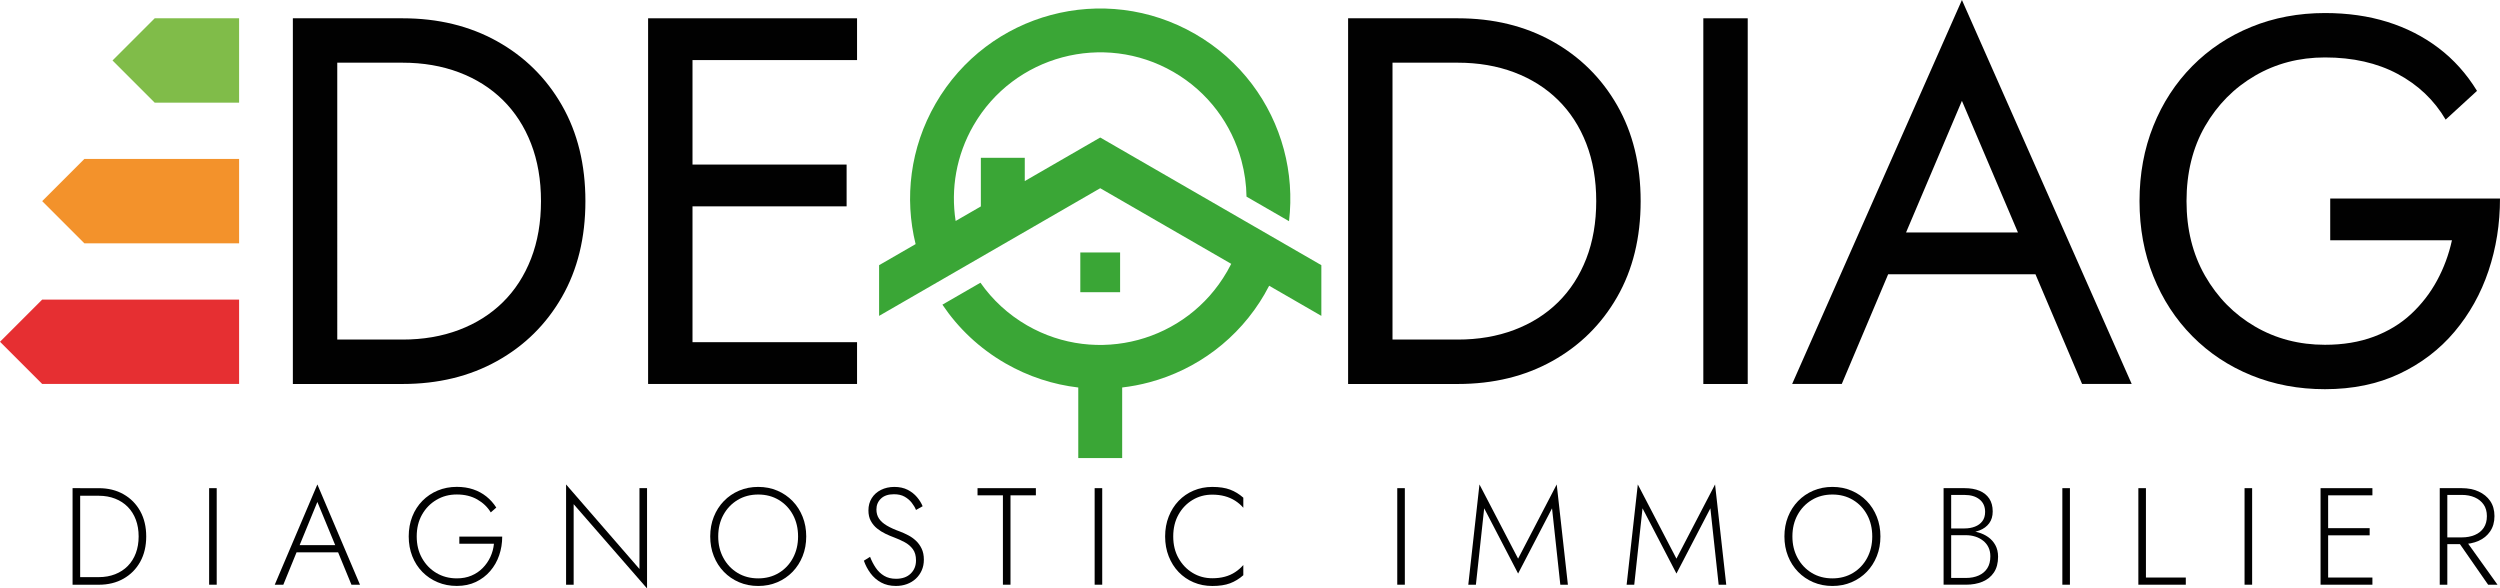 <?xml version="1.0" encoding="UTF-8"?>
<svg id="Calque_2" data-name="Calque 2" xmlns="http://www.w3.org/2000/svg" viewBox="0 0 1346.28 316.88">
  <defs>
    <style>
      .cls-1 {
        fill: #80bc49;
      }

      .cls-1, .cls-2, .cls-3, .cls-4, .cls-5 {
        stroke-width: 0px;
      }

      .cls-2 {
        fill: #f3922b;
      }

      .cls-3 {
        fill: #010101;
      }

      .cls-4 {
        fill: #3aa636;
        fill-rule: evenodd;
      }

      .cls-5 {
        fill: #e62f32;
      }
    </style>
  </defs>
  <g id="VECTORIEL">
    <g>
      <g>
        <path class="cls-3" d="M267.71,22.23c-14.82-8.25-31.79-12.38-50.92-12.38h-59.08v196.93h59.08c19.13,0,36.1-4.12,50.92-12.38,14.81-8.25,26.44-19.74,34.88-34.46,8.44-14.72,12.66-31.93,12.66-51.62s-4.22-36.9-12.66-51.62c-8.44-14.72-20.07-26.21-34.88-34.46ZM285.99,139.26c-3.57,9.19-8.63,17.02-15.19,23.49-6.57,6.47-14.44,11.44-23.63,14.91-9.19,3.47-19.32,5.2-30.38,5.2h-35.17V33.76h35.17c11.06,0,21.19,1.74,30.38,5.2,9.19,3.47,17.06,8.44,23.63,14.91,6.56,6.47,11.63,14.3,15.19,23.49,3.56,9.19,5.34,19.51,5.34,30.95s-1.78,21.76-5.34,30.95Z"/>
        <polygon class="cls-3" points="362.23 9.85 349.01 9.85 349.01 206.77 362.23 206.77 372.92 206.77 461.53 206.77 461.53 184.27 372.92 184.27 372.92 111.12 455.91 111.12 455.91 88.62 372.92 88.62 372.92 32.35 461.53 32.35 461.53 9.85 372.92 9.85 362.23 9.85"/>
        <path class="cls-3" d="M835.97,22.23c-14.82-8.25-31.79-12.38-50.92-12.38h-59.08v196.93h59.08c19.13,0,36.1-4.12,50.92-12.38,14.81-8.25,26.44-19.74,34.88-34.46,8.44-14.72,12.66-31.93,12.66-51.62s-4.22-36.9-12.66-51.62c-8.44-14.72-20.07-26.21-34.88-34.46ZM854.25,139.26c-3.57,9.19-8.63,17.02-15.19,23.49-6.57,6.47-14.44,11.44-23.63,14.91-9.19,3.47-19.32,5.2-30.38,5.2h-35.17V33.76h35.17c11.06,0,21.19,1.74,30.38,5.2,9.19,3.47,17.06,8.44,23.63,14.91,6.56,6.47,11.63,14.3,15.19,23.49,3.56,9.19,5.34,19.51,5.34,30.95s-1.78,21.76-5.34,30.95Z"/>
        <rect class="cls-3" x="917.26" y="9.85" width="23.91" height="196.93"/>
        <path class="cls-3" d="M965.09,206.77h26.73l24.98-59.08h79.32l25.11,59.08h26.72L1056.52,0l-91.43,206.77ZM1086.69,125.19h-60.26l30.09-70.89,30.17,70.89Z"/>
        <path class="cls-3" d="M1254.85,106.9v22.5h65.55c-1.69,7.69-4.36,14.91-8.02,21.66-3.66,6.75-8.3,12.76-13.93,18.01-5.63,5.25-12.33,9.33-20.12,12.24-7.78,2.91-16.55,4.36-26.3,4.36-13.88,0-26.44-3.28-37.7-9.85-11.25-6.56-20.21-15.66-26.87-27.29-6.66-11.63-9.99-25.04-9.99-40.23s3.33-28.83,9.99-40.37c6.66-11.53,15.61-20.58,26.87-27.15,11.26-6.56,23.82-9.85,37.7-9.85,15,0,28.04,2.95,39.11,8.86,11.06,5.91,19.69,14.11,25.88,24.62l16.88-15.47c-5.62-9.19-12.52-16.88-20.68-23.07-8.16-6.19-17.35-10.88-27.57-14.07-10.22-3.19-21.43-4.78-33.62-4.78-14.25,0-27.48,2.49-39.66,7.46-12.19,4.97-22.79,12-31.79,21.1-9,9.1-15.99,19.83-20.96,32.21-4.97,12.38-7.46,25.88-7.46,40.51s2.48,28.13,7.46,40.51c4.97,12.38,11.96,23.12,20.96,32.21,9,9.1,19.6,16.13,31.79,21.1,12.19,4.97,25.41,7.46,39.66,7.46,15,0,28.37-2.77,40.09-8.3,11.72-5.53,21.61-13.08,29.68-22.65,8.06-9.56,14.16-20.49,18.29-32.77,4.12-12.28,6.19-25.27,6.19-38.96h-91.43Z"/>
      </g>
      <g>
        <path class="cls-3" d="M43.17,262.88v51.99h-4.09v-51.99h4.09ZM41.31,314.88v-4.09h11.88c3.22,0,6.15-.52,8.8-1.56,2.65-1.04,4.91-2.51,6.8-4.42,1.88-1.91,3.33-4.21,4.35-6.91,1.01-2.7,1.52-5.71,1.52-9.02s-.51-6.33-1.52-9.02c-1.02-2.7-2.46-5-4.35-6.91-1.88-1.91-4.15-3.38-6.8-4.42-2.65-1.04-5.58-1.56-8.8-1.56h-11.88v-4.08h11.88c5.05,0,9.49,1.09,13.33,3.27,3.84,2.18,6.83,5.21,8.99,9.1,2.15,3.89,3.23,8.43,3.23,13.63s-1.08,9.74-3.23,13.63c-2.15,3.89-5.15,6.92-8.99,9.1-3.84,2.18-8.28,3.27-13.33,3.27h-11.88Z"/>
        <path class="cls-3" d="M116.7,262.88v51.99h-4.08v-51.99h4.08Z"/>
        <path class="cls-3" d="M160.82,294.9l-.45.89-7.8,19.09h-4.61l22.95-54,22.95,54h-4.6l-7.73-18.79-.37-.97-10.25-24.81-10.1,24.59ZM159.04,293.56h23.99l1.34,3.86h-26.67l1.34-3.86Z"/>
        <path class="cls-3" d="M247.35,288.95h23.1c0,3.52-.54,6.87-1.63,10.06s-2.7,6.03-4.83,8.5c-2.13,2.48-4.71,4.43-7.72,5.87-3.02,1.44-6.44,2.15-10.25,2.15s-7.14-.66-10.29-1.97c-3.15-1.31-5.9-3.16-8.24-5.53-2.35-2.38-4.17-5.2-5.46-8.47-1.29-3.27-1.93-6.83-1.93-10.7s.64-7.43,1.93-10.7c1.29-3.27,3.11-6.09,5.46-8.47,2.35-2.38,5.1-4.22,8.24-5.53,3.14-1.31,6.57-1.97,10.29-1.97,3.22,0,6.15.45,8.8,1.34,2.65.89,5.01,2.17,7.09,3.83,2.08,1.66,3.86,3.65,5.35,5.98l-2.97,2.6c-1.73-2.87-4.16-5.2-7.28-6.98-3.12-1.78-6.79-2.67-10.99-2.67s-7.72.97-10.99,2.9c-3.27,1.93-5.86,4.58-7.76,7.95-1.91,3.37-2.86,7.28-2.86,11.74s.95,8.31,2.86,11.7c1.91,3.39,4.48,6.05,7.73,7.98,3.24,1.93,6.92,2.9,11.03,2.9,2.92,0,5.54-.49,7.87-1.49,2.33-.99,4.35-2.35,6.05-4.09,1.71-1.73,3.08-3.71,4.12-5.94,1.04-2.23,1.68-4.61,1.93-7.13h-18.64v-3.86Z"/>
        <path class="cls-3" d="M348.44,262.88v54l-39.52-45.38v43.38h-4.08v-54l39.52,45.53v-43.53h4.08Z"/>
        <path class="cls-3" d="M384.39,278.3c1.29-3.24,3.09-6.07,5.42-8.47,2.33-2.4,5.06-4.27,8.21-5.61s6.57-2.01,10.29-2.01,7.14.67,10.29,2.01c3.14,1.34,5.88,3.21,8.21,5.61,2.33,2.4,4.13,5.23,5.42,8.47,1.29,3.24,1.93,6.77,1.93,10.58s-.64,7.34-1.93,10.58c-1.29,3.24-3.1,6.07-5.42,8.47-2.33,2.4-5.06,4.27-8.21,5.61-3.15,1.34-6.57,2.01-10.29,2.01s-7.14-.67-10.29-2.01-5.88-3.21-8.21-5.61c-2.33-2.4-4.14-5.22-5.42-8.47-1.29-3.24-1.93-6.77-1.93-10.58s.64-7.34,1.93-10.58ZM389.56,300.47c1.86,3.42,4.41,6.1,7.65,8.06,3.24,1.96,6.94,2.93,11.1,2.93s7.86-.98,11.1-2.93c3.24-1.96,5.78-4.64,7.61-8.06,1.83-3.42,2.75-7.28,2.75-11.59s-.92-8.23-2.75-11.62c-1.83-3.39-4.37-6.07-7.61-8.02-3.24-1.96-6.95-2.93-11.1-2.93s-7.86.98-11.1,2.93c-3.24,1.96-5.79,4.63-7.65,8.02-1.86,3.39-2.79,7.27-2.79,11.62s.93,8.17,2.79,11.59Z"/>
        <path class="cls-3" d="M471.63,305.81c1.21,1.78,2.71,3.21,4.49,4.27,1.78,1.07,3.91,1.6,6.39,1.6,3.37,0,6-.93,7.91-2.79,1.91-1.86,2.86-4.22,2.86-7.09,0-2.53-.57-4.56-1.71-6.09-1.14-1.53-2.61-2.79-4.42-3.75-1.81-.97-3.7-1.82-5.68-2.56-1.49-.54-3.03-1.2-4.64-1.97-1.61-.77-3.11-1.71-4.49-2.82-1.39-1.11-2.51-2.46-3.38-4.05-.87-1.58-1.3-3.49-1.3-5.72,0-2.48.59-4.67,1.78-6.57,1.19-1.91,2.85-3.39,4.98-4.46,2.13-1.06,4.53-1.6,7.21-1.6s5.16.52,7.17,1.56c2,1.04,3.68,2.35,5.01,3.94,1.34,1.58,2.35,3.22,3.04,4.9l-3.57,2.01c-.54-1.34-1.33-2.65-2.34-3.94-1.02-1.29-2.29-2.36-3.83-3.23-1.54-.87-3.44-1.3-5.72-1.3-3.02,0-5.35.78-6.98,2.34-1.63,1.56-2.45,3.5-2.45,5.83,0,1.93.47,3.59,1.41,4.98.94,1.39,2.35,2.64,4.23,3.75,1.88,1.11,4.21,2.17,6.98,3.16,1.44.55,2.92,1.21,4.46,2.01,1.53.79,2.93,1.78,4.2,2.97s2.29,2.61,3.08,4.27c.79,1.66,1.19,3.63,1.19,5.9,0,2.13-.38,4.06-1.15,5.79-.77,1.73-1.83,3.23-3.19,4.49-1.36,1.26-2.96,2.23-4.79,2.9-1.83.67-3.81,1-5.94,1-3.02,0-5.67-.62-7.95-1.86-2.28-1.24-4.18-2.9-5.72-4.98-1.54-2.08-2.72-4.33-3.57-6.76l3.34-2.08c.84,2.18,1.87,4.16,3.08,5.94Z"/>
        <path class="cls-3" d="M526.41,262.88h31.42v3.86h-13.67v48.13h-4.08v-48.13h-13.67v-3.86Z"/>
        <path class="cls-3" d="M593.56,262.88v51.99h-4.08v-51.99h4.08Z"/>
        <path class="cls-3" d="M634.63,300.54c1.88,3.37,4.41,6.02,7.58,7.95,3.17,1.93,6.71,2.9,10.62,2.9,2.48,0,4.73-.27,6.76-.82,2.03-.54,3.87-1.36,5.53-2.45,1.66-1.09,3.13-2.38,4.42-3.86v5.5c-2.18,1.93-4.56,3.38-7.13,4.35-2.58.97-5.77,1.45-9.58,1.45-3.62,0-6.97-.66-10.06-1.97-3.09-1.31-5.78-3.16-8.06-5.53-2.28-2.38-4.06-5.2-5.35-8.47-1.29-3.27-1.93-6.83-1.93-10.7s.64-7.43,1.93-10.7c1.29-3.27,3.07-6.09,5.35-8.47,2.28-2.38,4.96-4.22,8.06-5.53,3.09-1.31,6.45-1.97,10.06-1.97,3.81,0,7.01.48,9.58,1.45,2.57.97,4.95,2.41,7.13,4.35v5.42c-1.29-1.49-2.77-2.76-4.46-3.83-1.68-1.06-3.54-1.87-5.57-2.41-2.03-.54-4.26-.82-6.69-.82-3.91,0-7.45.95-10.62,2.86-3.17,1.91-5.7,4.54-7.58,7.91-1.88,3.37-2.82,7.28-2.82,11.74s.94,8.29,2.82,11.66Z"/>
        <path class="cls-3" d="M756.52,262.88v51.99h-4.08v-51.99h4.08Z"/>
        <path class="cls-3" d="M794.77,314.88h-4.08l6.02-54,20.8,39.96,20.8-39.96,6.02,54h-4.08l-4.46-41.15-18.27,35.13-18.27-35.13-4.46,41.15Z"/>
        <path class="cls-3" d="M880.04,314.88h-4.08l6.02-54,20.8,39.96,20.8-39.96,6.02,54h-4.08l-4.46-41.15-18.27,35.13-18.27-35.13-4.46,41.15Z"/>
        <path class="cls-3" d="M962.86,278.3c1.29-3.24,3.09-6.07,5.42-8.47,2.33-2.4,5.06-4.27,8.21-5.61s6.57-2.01,10.29-2.01,7.14.67,10.29,2.01c3.14,1.34,5.88,3.21,8.21,5.61,2.33,2.4,4.13,5.23,5.42,8.47,1.29,3.24,1.93,6.77,1.93,10.58s-.64,7.34-1.93,10.58c-1.29,3.24-3.1,6.07-5.42,8.47-2.33,2.4-5.06,4.27-8.21,5.61-3.15,1.34-6.57,2.01-10.29,2.01s-7.14-.67-10.29-2.01-5.88-3.21-8.21-5.61c-2.33-2.4-4.14-5.22-5.42-8.47-1.29-3.24-1.93-6.77-1.93-10.58s.64-7.34,1.93-10.58ZM968.02,300.47c1.86,3.42,4.41,6.1,7.65,8.06,3.24,1.96,6.94,2.93,11.1,2.93s7.86-.98,11.1-2.93c3.24-1.96,5.78-4.64,7.61-8.06,1.83-3.42,2.75-7.28,2.75-11.59s-.92-8.23-2.75-11.62c-1.83-3.39-4.37-6.07-7.61-8.02-3.24-1.96-6.95-2.93-11.1-2.93s-7.86.98-11.1,2.93c-3.24,1.96-5.79,4.63-7.65,8.02-1.86,3.39-2.79,7.27-2.79,11.62s.93,8.17,2.79,11.59Z"/>
        <path class="cls-3" d="M1049.84,284.57h8.1c2.03,0,3.89-.32,5.57-.97,1.68-.64,3.02-1.62,4.01-2.93.99-1.31,1.49-2.98,1.49-5.01,0-2.87-1-5.11-3.01-6.72-2.01-1.61-4.69-2.41-8.06-2.41h-7.21v44.71h7.95c2.62,0,4.93-.45,6.91-1.34,1.98-.89,3.52-2.19,4.61-3.9,1.09-1.71,1.63-3.85,1.63-6.43,0-1.83-.35-3.45-1.04-4.87-.69-1.41-1.66-2.6-2.9-3.56-1.24-.97-2.64-1.7-4.2-2.19-1.56-.49-3.23-.74-5.01-.74h-8.84v-2.38h9.14c2.13,0,4.21.29,6.24.85,2.03.57,3.85,1.42,5.46,2.56,1.61,1.14,2.9,2.59,3.86,4.35.96,1.76,1.45,3.83,1.45,6.2,0,3.42-.74,6.24-2.23,8.47-1.49,2.23-3.53,3.89-6.13,4.98-2.6,1.09-5.58,1.63-8.95,1.63h-12.03v-51.99h11.29c3.12,0,5.81.47,8.06,1.41,2.25.94,4,2.34,5.24,4.2,1.24,1.86,1.86,4.17,1.86,6.94,0,2.53-.63,4.64-1.89,6.35-1.26,1.71-3.01,3-5.24,3.86-2.23.87-4.8,1.3-7.73,1.3h-8.39v-2.38Z"/>
        <path class="cls-3" d="M1114.68,262.88v51.99h-4.08v-51.99h4.08Z"/>
        <path class="cls-3" d="M1155.61,262.88v48.13h21.47v3.86h-25.55v-51.99h4.08Z"/>
        <path class="cls-3" d="M1212.8,262.88v51.99h-4.08v-51.99h4.08Z"/>
        <path class="cls-3" d="M1253.73,262.88v51.99h-4.08v-51.99h4.08ZM1251.8,262.88h25.77v3.86h-25.77v-3.86ZM1251.8,284.42h24.29v3.86h-24.29v-3.86ZM1251.8,311.01h25.77v3.86h-25.77v-3.86Z"/>
        <path class="cls-3" d="M1317.91,262.88v51.99h-4.08v-51.99h4.08ZM1315.97,262.88h9.73c3.37,0,6.38.59,9.02,1.78,2.65,1.19,4.74,2.9,6.28,5.12,1.53,2.23,2.3,4.95,2.3,8.17s-.77,5.89-2.3,8.17c-1.54,2.28-3.63,4-6.28,5.16-2.65,1.16-5.66,1.75-9.02,1.75h-9.73v-3.64h9.73c2.62,0,4.96-.43,7.02-1.3,2.05-.87,3.65-2.15,4.79-3.86,1.14-1.71,1.71-3.8,1.71-6.28s-.58-4.56-1.75-6.24c-1.16-1.68-2.76-2.97-4.79-3.86-2.03-.89-4.36-1.34-6.98-1.34h-9.73v-3.64ZM1327.19,290.07l17.75,24.81h-5.05l-17.23-24.81h4.53Z"/>
      </g>
      <path class="cls-4" d="M581.76,135.94h21.43v21.43h-21.43v-21.43ZM503.82,55.81c14.16-24.52,36.88-40.97,62.16-47.74,25.28-6.77,53.16-3.89,77.65,10.25,24.52,14.16,40.97,36.87,47.74,62.16,3.34,12.48,4.33,25.6,2.78,38.63l-22.89-13.22c-.1-6.54-1.01-13.03-2.7-19.32-5.22-19.5-17.86-36.99-36.66-47.84-18.83-10.87-40.32-13.07-59.82-7.85-19.5,5.22-36.99,17.86-47.84,36.66-9.34,16.18-12.28,34.31-9.62,51.46l13.58-7.84v-26.2h23.65v12.55l40.63-23.46,119.08,68.75v27.3l-28.11-16.23c-.74,1.43-1.51,2.84-2.32,4.24v.05c-14.14,24.48-36.86,40.92-62.16,47.7-4.81,1.29-9.71,2.23-14.67,2.8v38h-23.64v-37.99c-13.46-1.57-26.84-5.85-39.33-13.06-14.01-8.09-25.39-18.98-33.83-31.55l20.48-11.82c6.39,9.13,14.81,17.03,25.08,22.96,18.83,10.87,40.32,13.08,59.82,7.85,19.48-5.22,36.97-17.87,47.84-36.71h.02c.81-1.4,1.57-2.82,2.29-4.26l-70.55-40.73-119.08,68.75v-27.3l19.66-11.35c-6.09-24.74-3-51.79,10.76-75.64Z"/>
      <g>
        <polygon class="cls-1" points="83.31 9.85 128.76 9.85 128.76 55.29 83.31 55.29 60.59 32.57 83.31 9.85"/>
        <polygon class="cls-2" points="45.44 85.59 128.76 85.59 128.76 131.03 45.44 131.03 22.72 108.31 45.44 85.59"/>
        <polygon class="cls-5" points="22.72 161.33 128.76 161.33 128.76 206.77 22.72 206.77 0 184.05 22.72 161.33"/>
      </g>
    </g>
  </g>
</svg>